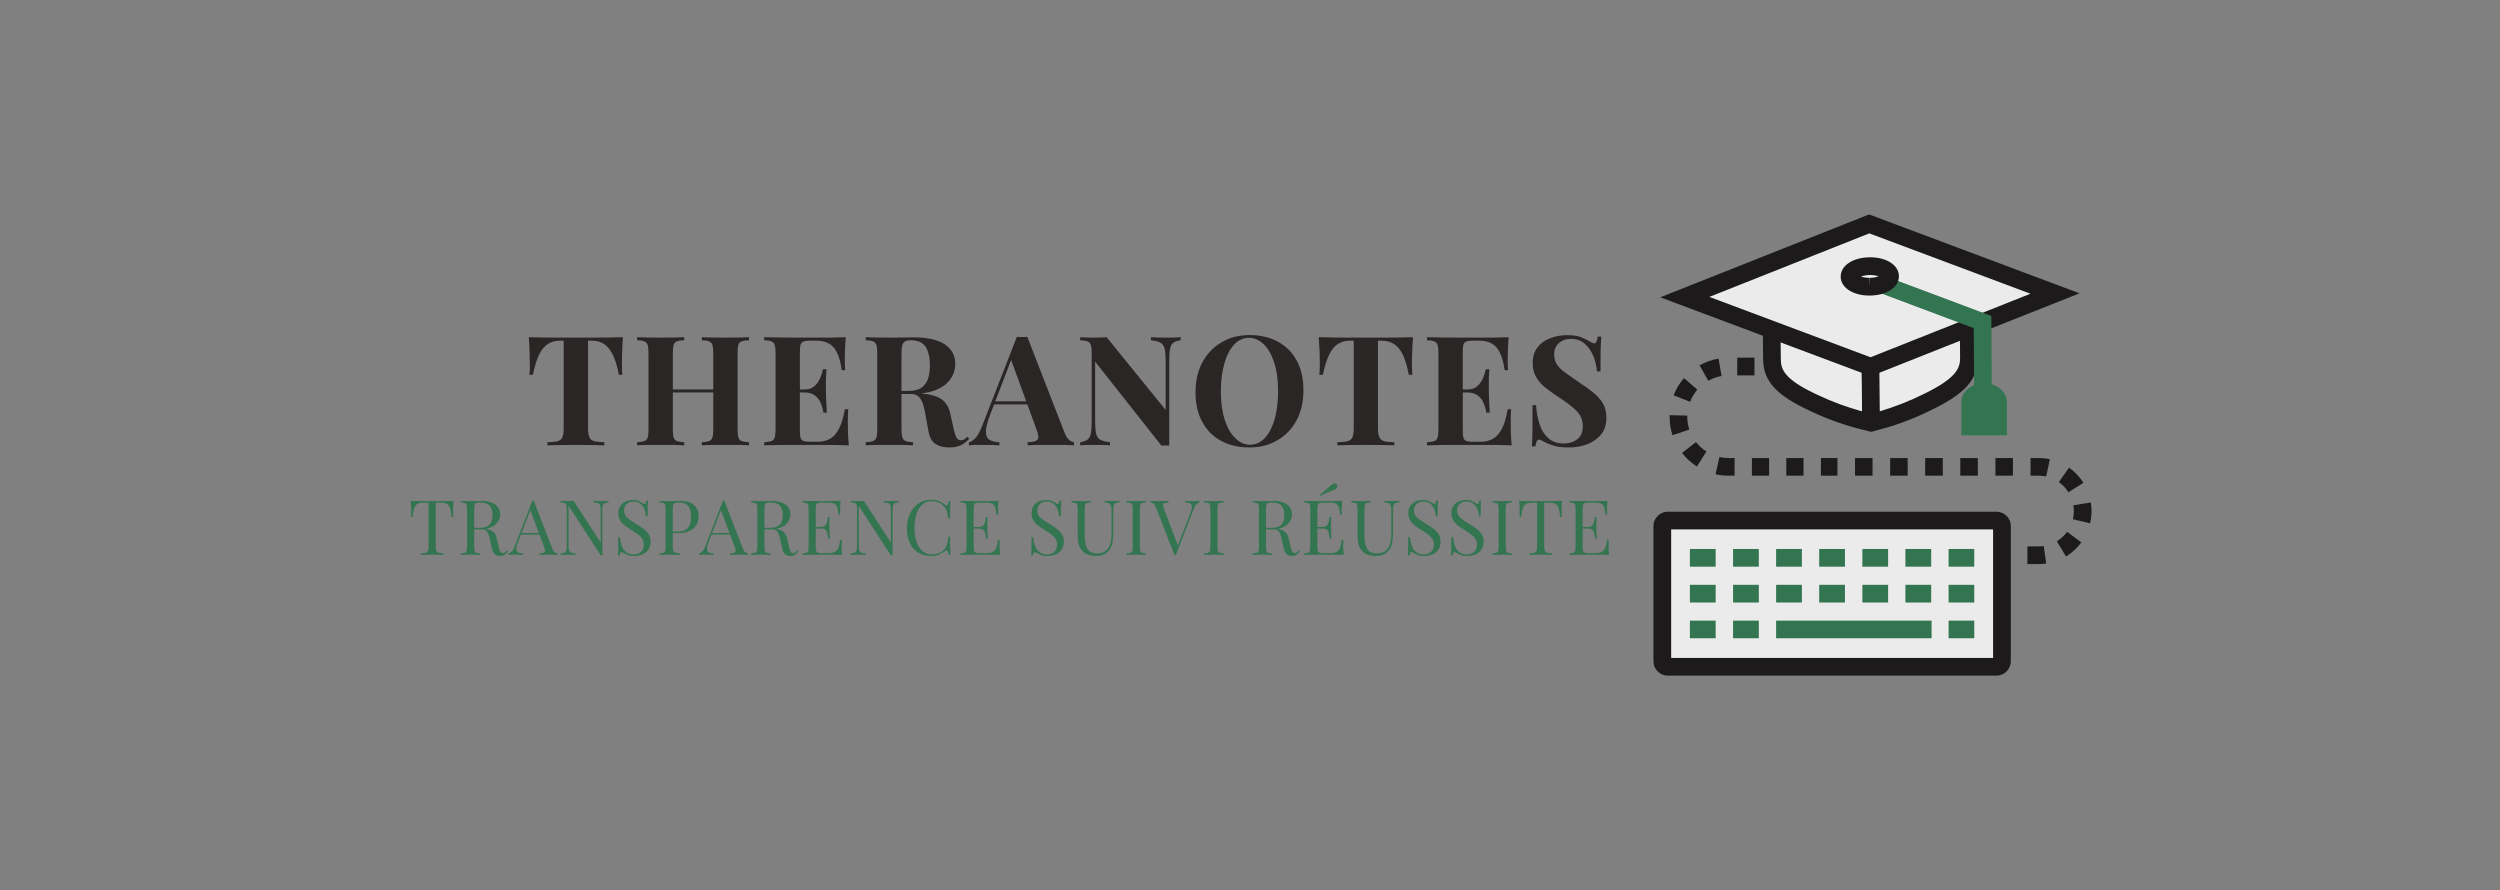 <svg xmlns="http://www.w3.org/2000/svg" version="1.1" xmlns:xlink="http://www.w3.org/1999/xlink" viewBox="0 0 18.638 6.636"><rect x="0" y="0" width="18.638" height="6.636" fill="#808080" stroke="none"/><g transform="matrix(0.759,0,0,0.759,3.045,2.498)"><g transform="matrix(1,0,0,1,0,0)" clip-path="url(#SvgjsClipPath137692)"><g clip-path="url(#SvgjsClipPath1376909a65600b-99bd-4570-9231-3cbc43330627)"><path d=" M 12.37 1.822 L 15.598 1.822 C 15.613 1.822 15.626 1.827 15.636 1.837 C 15.646 1.848 15.652 1.861 15.652 1.875 L 15.652 3.204 C 15.652 3.234 15.628 3.258 15.598 3.258 L 12.369 3.258 C 12.355 3.258 12.342 3.252 12.331 3.242 C 12.321 3.232 12.316 3.218 12.316 3.204 L 12.316 1.875 C 12.316 1.846 12.34 1.822 12.37 1.822 Z" fill="#ebebeb" transform="matrix(1,0,0,1,0,0)" fill-rule="nonzero"></path></g><g clip-path="url(#SvgjsClipPath1376909a65600b-99bd-4570-9231-3cbc43330627)"><path d=" M 15.598 3.345 L 12.37 3.345 C 12.292 3.345 12.229 3.282 12.229 3.204 L 12.229 1.875 C 12.229 1.798 12.292 1.735 12.37 1.735 L 15.598 1.735 C 15.676 1.735 15.739 1.798 15.739 1.875 L 15.739 3.204 C 15.739 3.282 15.676 3.345 15.598 3.345 Z M 12.403 3.171 L 15.565 3.171 L 15.565 1.909 L 12.403 1.909 Z" fill="#1c1a1a" transform="matrix(1,0,0,1,0,0)" fill-rule="nonzero"></path></g><g clip-path="url(#SvgjsClipPath1376909a65600b-99bd-4570-9231-3cbc43330627)"><path d=" M 12.587 2.188 L 12.84 2.188 Z" fill="#ebebeb" transform="matrix(1,0,0,1,0,0)" fill-rule="nonzero"></path></g><g clip-path="url(#SvgjsClipPath1376909a65600b-99bd-4570-9231-3cbc43330627)"><path d=" M 12.587 2.101 L 12.84 2.101 L 12.84 2.275 L 12.587 2.275 Z" fill="#337551" transform="matrix(1,0,0,1,0,0)" fill-rule="nonzero"></path></g><g clip-path="url(#SvgjsClipPath1376909a65600b-99bd-4570-9231-3cbc43330627)"><path d=" M 13.011 2.188 L 13.264 2.188 Z" fill="#ebebeb" transform="matrix(1,0,0,1,0,0)" fill-rule="nonzero"></path></g><g clip-path="url(#SvgjsClipPath1376909a65600b-99bd-4570-9231-3cbc43330627)"><path d=" M 13.011 2.101 L 13.264 2.101 L 13.264 2.275 L 13.011 2.275 Z" fill="#337551" transform="matrix(1,0,0,1,0,0)" fill-rule="nonzero"></path></g><g clip-path="url(#SvgjsClipPath1376909a65600b-99bd-4570-9231-3cbc43330627)"><path d=" M 13.434 2.188 L 13.687 2.188 Z" fill="#ebebeb" transform="matrix(1,0,0,1,0,0)" fill-rule="nonzero"></path></g><g clip-path="url(#SvgjsClipPath1376909a65600b-99bd-4570-9231-3cbc43330627)"><path d=" M 13.434 2.101 L 13.687 2.101 L 13.687 2.275 L 13.434 2.275 Z" fill="#337551" transform="matrix(1,0,0,1,0,0)" fill-rule="nonzero"></path></g><g clip-path="url(#SvgjsClipPath1376909a65600b-99bd-4570-9231-3cbc43330627)"><path d=" M 13.857 2.188 L 14.11 2.188 Z" fill="#ebebeb" transform="matrix(1,0,0,1,0,0)" fill-rule="nonzero"></path></g><g clip-path="url(#SvgjsClipPath1376909a65600b-99bd-4570-9231-3cbc43330627)"><path d=" M 13.857 2.101 L 14.11 2.101 L 14.11 2.275 L 13.857 2.275 Z" fill="#337551" transform="matrix(1,0,0,1,0,0)" fill-rule="nonzero"></path></g><g clip-path="url(#SvgjsClipPath1376909a65600b-99bd-4570-9231-3cbc43330627)"><path d=" M 14.281 2.188 L 14.534 2.188 Z" fill="#ebebeb" transform="matrix(1,0,0,1,0,0)" fill-rule="nonzero"></path></g><g clip-path="url(#SvgjsClipPath1376909a65600b-99bd-4570-9231-3cbc43330627)"><path d=" M 14.281 2.101 L 14.534 2.101 L 14.534 2.275 L 14.281 2.275 Z" fill="#337551" transform="matrix(1,0,0,1,0,0)" fill-rule="nonzero"></path></g><g clip-path="url(#SvgjsClipPath1376909a65600b-99bd-4570-9231-3cbc43330627)"><path d=" M 14.704 2.188 L 14.957 2.188 Z" fill="#ebebeb" transform="matrix(1,0,0,1,0,0)" fill-rule="nonzero"></path></g><g clip-path="url(#SvgjsClipPath1376909a65600b-99bd-4570-9231-3cbc43330627)"><path d=" M 14.704 2.101 L 14.957 2.101 L 14.957 2.275 L 14.704 2.275 Z" fill="#337551" transform="matrix(1,0,0,1,0,0)" fill-rule="nonzero"></path></g><g clip-path="url(#SvgjsClipPath1376909a65600b-99bd-4570-9231-3cbc43330627)"><path d=" M 15.128 2.188 L 15.38 2.188 Z" fill="#ebebeb" transform="matrix(1,0,0,1,0,0)" fill-rule="nonzero"></path></g><g clip-path="url(#SvgjsClipPath1376909a65600b-99bd-4570-9231-3cbc43330627)"><path d=" M 15.128 2.101 L 15.38 2.101 L 15.38 2.275 L 15.128 2.275 Z" fill="#337551" transform="matrix(1,0,0,1,0,0)" fill-rule="nonzero"></path></g><g clip-path="url(#SvgjsClipPath1376909a65600b-99bd-4570-9231-3cbc43330627)"><path d=" M 12.587 2.54 L 12.84 2.54 Z" fill="#ebebeb" transform="matrix(1,0,0,1,0,0)" fill-rule="nonzero"></path></g><g clip-path="url(#SvgjsClipPath1376909a65600b-99bd-4570-9231-3cbc43330627)"><path d=" M 12.587 2.453 L 12.84 2.453 L 12.84 2.627 L 12.587 2.627 Z" fill="#337551" transform="matrix(1,0,0,1,0,0)" fill-rule="nonzero"></path></g><g clip-path="url(#SvgjsClipPath1376909a65600b-99bd-4570-9231-3cbc43330627)"><path d=" M 13.011 2.54 L 13.264 2.54 Z" fill="#ebebeb" transform="matrix(1,0,0,1,0,0)" fill-rule="nonzero"></path></g><g clip-path="url(#SvgjsClipPath1376909a65600b-99bd-4570-9231-3cbc43330627)"><path d=" M 13.011 2.453 L 13.264 2.453 L 13.264 2.627 L 13.011 2.627 Z" fill="#337551" transform="matrix(1,0,0,1,0,0)" fill-rule="nonzero"></path></g><g clip-path="url(#SvgjsClipPath1376909a65600b-99bd-4570-9231-3cbc43330627)"><path d=" M 13.434 2.54 L 13.687 2.54 Z" fill="#ebebeb" transform="matrix(1,0,0,1,0,0)" fill-rule="nonzero"></path></g><g clip-path="url(#SvgjsClipPath1376909a65600b-99bd-4570-9231-3cbc43330627)"><path d=" M 13.434 2.453 L 13.687 2.453 L 13.687 2.627 L 13.434 2.627 Z" fill="#337551" transform="matrix(1,0,0,1,0,0)" fill-rule="nonzero"></path></g><g clip-path="url(#SvgjsClipPath1376909a65600b-99bd-4570-9231-3cbc43330627)"><path d=" M 13.857 2.54 L 14.11 2.54 Z" fill="#ebebeb" transform="matrix(1,0,0,1,0,0)" fill-rule="nonzero"></path></g><g clip-path="url(#SvgjsClipPath1376909a65600b-99bd-4570-9231-3cbc43330627)"><path d=" M 13.857 2.453 L 14.11 2.453 L 14.11 2.627 L 13.857 2.627 Z" fill="#337551" transform="matrix(1,0,0,1,0,0)" fill-rule="nonzero"></path></g><g clip-path="url(#SvgjsClipPath1376909a65600b-99bd-4570-9231-3cbc43330627)"><path d=" M 14.281 2.54 L 14.534 2.54 Z" fill="#ebebeb" transform="matrix(1,0,0,1,0,0)" fill-rule="nonzero"></path></g><g clip-path="url(#SvgjsClipPath1376909a65600b-99bd-4570-9231-3cbc43330627)"><path d=" M 14.281 2.453 L 14.534 2.453 L 14.534 2.627 L 14.281 2.627 Z" fill="#337551" transform="matrix(1,0,0,1,0,0)" fill-rule="nonzero"></path></g><g clip-path="url(#SvgjsClipPath1376909a65600b-99bd-4570-9231-3cbc43330627)"><path d=" M 14.704 2.54 L 14.957 2.54 Z" fill="#ebebeb" transform="matrix(1,0,0,1,0,0)" fill-rule="nonzero"></path></g><g clip-path="url(#SvgjsClipPath1376909a65600b-99bd-4570-9231-3cbc43330627)"><path d=" M 14.704 2.453 L 14.957 2.453 L 14.957 2.627 L 14.704 2.627 Z" fill="#337551" transform="matrix(1,0,0,1,0,0)" fill-rule="nonzero"></path></g><g clip-path="url(#SvgjsClipPath1376909a65600b-99bd-4570-9231-3cbc43330627)"><path d=" M 15.128 2.54 L 15.38 2.54 Z" fill="#ebebeb" transform="matrix(1,0,0,1,0,0)" fill-rule="nonzero"></path></g><g clip-path="url(#SvgjsClipPath1376909a65600b-99bd-4570-9231-3cbc43330627)"><path d=" M 15.128 2.453 L 15.38 2.453 L 15.38 2.627 L 15.128 2.627 Z" fill="#337551" transform="matrix(1,0,0,1,0,0)" fill-rule="nonzero"></path></g><g clip-path="url(#SvgjsClipPath1376909a65600b-99bd-4570-9231-3cbc43330627)"><path d=" M 12.587 2.892 L 12.84 2.892 Z" fill="#ebebeb" transform="matrix(1,0,0,1,0,0)" fill-rule="nonzero"></path></g><g clip-path="url(#SvgjsClipPath1376909a65600b-99bd-4570-9231-3cbc43330627)"><path d=" M 12.587 2.805 L 12.84 2.805 L 12.84 2.978 L 12.587 2.978 Z" fill="#337551" transform="matrix(1,0,0,1,0,0)" fill-rule="nonzero"></path></g><g clip-path="url(#SvgjsClipPath1376909a65600b-99bd-4570-9231-3cbc43330627)"><path d=" M 13.011 2.892 L 13.264 2.892 Z" fill="#ebebeb" transform="matrix(1,0,0,1,0,0)" fill-rule="nonzero"></path></g><g clip-path="url(#SvgjsClipPath1376909a65600b-99bd-4570-9231-3cbc43330627)"><path d=" M 13.011 2.805 L 13.264 2.805 L 13.264 2.978 L 13.011 2.978 Z" fill="#337551" transform="matrix(1,0,0,1,0,0)" fill-rule="nonzero"></path></g><g clip-path="url(#SvgjsClipPath1376909a65600b-99bd-4570-9231-3cbc43330627)"><path d=" M 13.434 2.892 L 14.961 2.892 Z" fill="#ebebeb" transform="matrix(1,0,0,1,0,0)" fill-rule="nonzero"></path></g><g clip-path="url(#SvgjsClipPath1376909a65600b-99bd-4570-9231-3cbc43330627)"><path d=" M 13.434 2.805 L 14.961 2.805 L 14.961 2.978 L 13.434 2.978 Z" fill="#337551" transform="matrix(1,0,0,1,0,0)" fill-rule="nonzero"></path></g><g clip-path="url(#SvgjsClipPath1376909a65600b-99bd-4570-9231-3cbc43330627)"><path d=" M 15.128 2.892 L 15.38 2.892 Z" fill="#ebebeb" transform="matrix(1,0,0,1,0,0)" fill-rule="nonzero"></path></g><g clip-path="url(#SvgjsClipPath1376909a65600b-99bd-4570-9231-3cbc43330627)"><path d=" M 15.128 2.805 L 15.38 2.805 L 15.38 2.978 L 15.128 2.978 Z" fill="#337551" transform="matrix(1,0,0,1,0,0)" fill-rule="nonzero"></path></g><g clip-path="url(#SvgjsClipPath1376909a65600b-99bd-4570-9231-3cbc43330627)"><path d=" M 13.729 0.223 L 13.816 0.223 L 13.816 0.396 L 13.729 0.396 Z" fill="#1c1a1a" transform="matrix(1,0,0,1,0,0)" fill-rule="nonzero"></path></g><g clip-path="url(#SvgjsClipPath1376909a65600b-99bd-4570-9231-3cbc43330627)"><path d=" M 13.703 1.381 L 13.534 1.381 L 13.534 1.208 L 13.703 1.208 Z M 13.365 1.381 L 13.196 1.381 L 13.196 1.208 L 13.365 1.208 Z M 13.026 1.381 L 12.967 1.381 C 12.924 1.381 12.881 1.377 12.839 1.367 L 12.877 1.198 C 12.907 1.204 12.937 1.208 12.967 1.208 L 13.026 1.208 Z M 12.656 1.291 C 12.6 1.255 12.55 1.21 12.51 1.158 L 12.647 1.051 C 12.675 1.088 12.71 1.119 12.749 1.144 Z M 12.416 0.983 C 12.397 0.924 12.388 0.863 12.388 0.802 L 12.388 0.787 L 12.561 0.791 L 12.561 0.802 C 12.561 0.845 12.568 0.888 12.581 0.929 Z M 12.588 0.655 L 12.427 0.592 C 12.451 0.53 12.485 0.473 12.529 0.423 L 12.66 0.536 C 12.63 0.572 12.605 0.612 12.589 0.655 Z M 12.767 0.448 L 12.682 0.297 C 12.74 0.265 12.803 0.242 12.868 0.231 L 12.898 0.402 C 12.852 0.41 12.808 0.426 12.768 0.449 Z M 13.56 0.396 L 13.39 0.396 L 13.39 0.222 L 13.56 0.222 Z M 13.221 0.396 L 13.052 0.396 L 13.052 0.222 L 13.221 0.222 Z" fill="#1c1a1a" transform="matrix(1,0,0,1,0,0)" fill-rule="nonzero"></path></g><g clip-path="url(#SvgjsClipPath1376909a65600b-99bd-4570-9231-3cbc43330627)"><path d=" M 13.874 1.208 L 13.961 1.208 L 13.961 1.381 L 13.874 1.381 Z" fill="#1c1a1a" transform="matrix(1,0,0,1,0,0)" fill-rule="nonzero"></path></g><g clip-path="url(#SvgjsClipPath1376909a65600b-99bd-4570-9231-3cbc43330627)"><path d=" M 13.949 1.208 L 14.036 1.208 L 14.036 1.381 L 13.949 1.381 Z" fill="#1c1a1a" transform="matrix(1,0,0,1,0,0)" fill-rule="nonzero"></path></g><g clip-path="url(#SvgjsClipPath1376909a65600b-99bd-4570-9231-3cbc43330627)"><path d=" M 16.011 2.249 L 15.902 2.249 L 15.902 2.076 L 16.011 2.076 C 16.028 2.076 16.045 2.075 16.062 2.072 L 16.087 2.244 C 16.062 2.248 16.037 2.249 16.011 2.249 Z M 16.281 2.174 L 16.191 2.026 C 16.23 2.002 16.265 1.97 16.292 1.933 L 16.432 2.036 C 16.391 2.092 16.34 2.139 16.281 2.175 Z M 16.518 1.849 L 16.349 1.809 C 16.355 1.783 16.358 1.756 16.358 1.728 C 16.358 1.709 16.357 1.69 16.354 1.672 L 16.525 1.644 C 16.53 1.672 16.532 1.7 16.532 1.728 C 16.532 1.769 16.527 1.81 16.518 1.849 Z M 16.305 1.544 C 16.281 1.505 16.249 1.471 16.211 1.444 L 16.311 1.302 C 16.368 1.342 16.416 1.393 16.452 1.451 Z M 16.086 1.389 C 16.061 1.384 16.036 1.381 16.011 1.381 L 15.933 1.381 L 15.933 1.208 L 16.011 1.208 C 16.049 1.208 16.086 1.212 16.123 1.22 Z M 15.76 1.381 L 15.588 1.381 L 15.588 1.208 L 15.76 1.208 Z M 15.415 1.381 L 15.243 1.381 L 15.243 1.208 L 15.415 1.208 Z M 15.071 1.381 L 14.898 1.381 L 14.898 1.208 L 15.071 1.208 Z M 14.726 1.381 L 14.554 1.381 L 14.554 1.208 L 14.726 1.208 Z M 14.381 1.381 L 14.209 1.381 L 14.209 1.208 L 14.381 1.208 Z" fill="#1c1a1a" transform="matrix(1,0,0,1,0,0)" fill-rule="nonzero"></path></g><g clip-path="url(#SvgjsClipPath1376909a65600b-99bd-4570-9231-3cbc43330627)"><path d=" M 15.642 2.076 L 15.729 2.076 L 15.729 2.25 L 15.642 2.25 Z" fill="#1c1a1a" transform="matrix(1,0,0,1,0,0)" fill-rule="nonzero"></path></g><g clip-path="url(#SvgjsClipPath1376909a65600b-99bd-4570-9231-3cbc43330627)"><path d=" M 14.354 -0.55 L 13.808 -0.544 C 13.574 -0.538 13.386 -0.403 13.389 -0.246 C 13.39 -0.084 13.392 0.077 13.393 0.239 C 13.396 0.396 13.474 0.514 13.804 0.666 C 13.983 0.752 14.173 0.817 14.368 0.861 Z" fill="#ebebeb" transform="matrix(1,0,0,1,0,0)" fill-rule="nonzero"></path></g><g clip-path="url(#SvgjsClipPath1376909a65600b-99bd-4570-9231-3cbc43330627)"><path d=" M 14.367 0.947 C 14.362 0.947 14.356 0.947 14.35 0.945 C 14.149 0.901 13.953 0.834 13.767 0.745 C 13.435 0.591 13.31 0.454 13.306 0.24 L 13.302 -0.245 C 13.299 -0.453 13.52 -0.623 13.806 -0.631 L 14.353 -0.637 C 14.376 -0.637 14.399 -0.628 14.415 -0.612 C 14.431 -0.596 14.441 -0.574 14.441 -0.551 L 14.454 0.86 C 14.455 0.886 14.443 0.911 14.423 0.927 C 14.407 0.94 14.388 0.947 14.367 0.947 Z M 14.268 -0.462 L 13.809 -0.458 C 13.611 -0.452 13.474 -0.342 13.475 -0.247 L 13.48 0.238 C 13.481 0.335 13.51 0.435 13.84 0.587 C 13.981 0.654 14.129 0.709 14.28 0.75 Z" fill="#1c1a1a" transform="matrix(1,0,0,1,0,0)" fill-rule="nonzero"></path></g><g clip-path="url(#SvgjsClipPath1376909a65600b-99bd-4570-9231-3cbc43330627)"><path d=" M 14.353 -0.55 C 14.535 -0.551 14.717 -0.553 14.899 -0.555 C 15.133 -0.553 15.323 -0.422 15.324 -0.264 C 15.325 -0.103 15.327 0.059 15.328 0.22 C 15.329 0.377 15.253 0.497 14.926 0.655 C 14.748 0.745 14.56 0.814 14.366 0.861 Z" fill="#ebebeb" transform="matrix(1,0,0,1,0,0)" fill-rule="nonzero"></path></g><g clip-path="url(#SvgjsClipPath1376909a65600b-99bd-4570-9231-3cbc43330627)"><path d=" M 14.366 0.947 C 14.347 0.947 14.328 0.941 14.312 0.928 C 14.292 0.912 14.28 0.887 14.279 0.861 L 14.266 -0.549 C 14.266 -0.572 14.275 -0.594 14.291 -0.611 C 14.307 -0.627 14.329 -0.636 14.352 -0.637 L 14.898 -0.642 C 15.185 -0.639 15.41 -0.474 15.41 -0.265 L 15.415 0.219 C 15.416 0.434 15.294 0.573 14.964 0.733 C 14.78 0.826 14.586 0.897 14.385 0.945 C 14.379 0.947 14.373 0.947 14.366 0.947 Z M 14.44 -0.464 L 14.452 0.749 C 14.602 0.704 14.748 0.647 14.888 0.577 C 15.215 0.418 15.242 0.318 15.241 0.22 L 15.237 -0.26 C 15.236 -0.359 15.097 -0.467 14.898 -0.468 Z" fill="#1c1a1a" transform="matrix(1,0,0,1,0,0)" fill-rule="nonzero"></path></g><g clip-path="url(#SvgjsClipPath1376909a65600b-99bd-4570-9231-3cbc43330627)"><path d=" M 14.361 0.311 L 12.537 -0.373 L 14.348 -1.092 L 16.173 -0.408 Z" fill="#ebebeb" transform="matrix(1,0,0,1,0,0)" fill-rule="nonzero"></path></g><g clip-path="url(#SvgjsClipPath1376909a65600b-99bd-4570-9231-3cbc43330627)"><path d=" M 14.363 0.404 L 12.296 -0.371 L 14.347 -1.185 L 16.414 -0.41 Z M 12.778 -0.375 L 14.361 0.218 L 15.932 -0.406 L 14.349 -0.999 Z" fill="#1c1a1a" transform="matrix(1,0,0,1,0,0)" fill-rule="nonzero"></path></g><g clip-path="url(#SvgjsClipPath1376909a65600b-99bd-4570-9231-3cbc43330627)"><path d=" M 15.379 0.597 L 15.375 -0.068 L 14.269 -0.483 L 14.329 -0.645 L 15.548 -0.188 L 15.552 0.596 L 15.379 0.597 Z" fill="#337551" transform="matrix(1,0,0,1,0,0)" fill-rule="nonzero"></path></g><g clip-path="url(#SvgjsClipPath1376909a65600b-99bd-4570-9231-3cbc43330627)"><path d=" M 14.553 -0.578 C 14.554 -0.522 14.465 -0.476 14.355 -0.475 C 14.245 -0.474 14.156 -0.519 14.155 -0.574 C 14.154 -0.63 14.243 -0.676 14.353 -0.677 C 14.463 -0.678 14.553 -0.634 14.553 -0.578 Z" fill="#ebebeb" transform="matrix(1,0,0,1,0,0)" fill-rule="nonzero"></path></g><g clip-path="url(#SvgjsClipPath1376909a65600b-99bd-4570-9231-3cbc43330627)"><path d=" M 14.351 -0.388 C 14.189 -0.388 14.069 -0.466 14.068 -0.573 C 14.067 -0.682 14.187 -0.762 14.352 -0.764 L 14.357 -0.764 C 14.52 -0.764 14.639 -0.686 14.64 -0.579 C 14.641 -0.47 14.522 -0.39 14.356 -0.388 Z M 14.267 -0.575 C 14.294 -0.566 14.323 -0.562 14.351 -0.562 L 14.351 -0.475 L 14.354 -0.562 C 14.384 -0.562 14.414 -0.567 14.441 -0.577 C 14.414 -0.586 14.386 -0.59 14.357 -0.59 C 14.327 -0.59 14.296 -0.585 14.267 -0.575 Z" fill="#1c1a1a" transform="matrix(1,0,0,1,0,0)" fill-rule="nonzero"></path></g><g clip-path="url(#SvgjsClipPath1376909a65600b-99bd-4570-9231-3cbc43330627)"><path d=" M 15.701 0.985 L 15.701 0.659 C 15.701 0.557 15.6 0.473 15.477 0.473 C 15.353 0.473 15.253 0.557 15.253 0.659 L 15.253 0.985 Z" fill="#337551" transform="matrix(1,0,0,1,0,0)" fill-rule="nonzero"></path></g></g><g><path d=" M 2.107 0.021 Q 2.101 0.097 2.099 0.168 Q 2.097 0.238 2.097 0.276 Q 2.097 0.309 2.098 0.339 Q 2.1 0.369 2.101 0.39 L 2.067 0.39 Q 2.043 0.264 2.006 0.19 Q 1.969 0.117 1.918 0.086 Q 1.867 0.055 1.798 0.055 L 1.764 0.055 L 1.764 0.912 Q 1.764 0.972 1.777 1.002 Q 1.789 1.032 1.824 1.042 Q 1.858 1.051 1.924 1.053 L 1.924 1.083 Q 1.878 1.081 1.801 1.08 Q 1.723 1.079 1.639 1.079 Q 1.557 1.079 1.483 1.08 Q 1.41 1.081 1.365 1.083 L 1.365 1.053 Q 1.432 1.051 1.467 1.042 Q 1.501 1.032 1.513 1.002 Q 1.525 0.972 1.525 0.912 L 1.525 0.055 L 1.492 0.055 Q 1.423 0.055 1.372 0.086 Q 1.321 0.117 1.285 0.19 Q 1.249 0.262 1.222 0.39 L 1.188 0.39 Q 1.191 0.369 1.192 0.339 Q 1.192 0.309 1.192 0.276 Q 1.192 0.238 1.19 0.168 Q 1.188 0.097 1.182 0.021 Q 1.251 0.022 1.333 0.024 Q 1.414 0.025 1.497 0.025 Q 1.579 0.025 1.645 0.025 Q 1.713 0.025 1.795 0.025 Q 1.876 0.025 1.959 0.024 Q 2.041 0.022 2.107 0.021 M 2.882 1.083 L 2.882 1.053 Q 2.93 1.05 2.954 1.041 Q 2.978 1.032 2.986 1.005 Q 2.994 0.978 2.994 0.924 L 2.994 0.18 Q 2.994 0.124 2.986 0.098 Q 2.978 0.072 2.953 0.062 Q 2.928 0.052 2.882 0.051 L 2.882 0.021 Q 2.922 0.022 2.987 0.024 Q 3.053 0.025 3.117 0.025 Q 3.186 0.025 3.247 0.024 Q 3.308 0.022 3.345 0.021 L 3.345 0.051 Q 3.297 0.052 3.272 0.062 Q 3.248 0.072 3.24 0.098 Q 3.233 0.124 3.233 0.18 L 3.233 0.924 Q 3.233 0.978 3.241 1.005 Q 3.249 1.032 3.273 1.041 Q 3.297 1.05 3.345 1.053 L 3.345 1.083 Q 3.308 1.08 3.247 1.079 Q 3.186 1.079 3.117 1.079 Q 3.053 1.079 2.987 1.079 Q 2.922 1.08 2.882 1.083 M 2.246 1.083 L 2.246 1.053 Q 2.294 1.05 2.318 1.041 Q 2.342 1.032 2.35 1.005 Q 2.358 0.978 2.358 0.924 L 2.358 0.18 Q 2.358 0.124 2.35 0.098 Q 2.342 0.072 2.317 0.062 Q 2.292 0.052 2.246 0.051 L 2.246 0.021 Q 2.285 0.022 2.347 0.024 Q 2.409 0.025 2.483 0.025 Q 2.546 0.025 2.607 0.024 Q 2.669 0.022 2.709 0.021 L 2.709 0.051 Q 2.661 0.052 2.636 0.062 Q 2.612 0.072 2.604 0.098 Q 2.597 0.124 2.597 0.18 L 2.597 0.924 Q 2.597 0.978 2.605 1.005 Q 2.613 1.032 2.637 1.041 Q 2.661 1.05 2.709 1.053 L 2.709 1.083 Q 2.669 1.08 2.607 1.079 Q 2.546 1.079 2.483 1.079 Q 2.409 1.079 2.347 1.079 Q 2.285 1.08 2.246 1.083 M 2.499 0.564 L 2.499 0.534 L 3.092 0.534 L 3.092 0.564 L 2.499 0.564 M 4.296 0.021 Q 4.29 0.087 4.288 0.148 Q 4.286 0.21 4.286 0.243 Q 4.286 0.273 4.287 0.3 Q 4.289 0.327 4.29 0.345 L 4.256 0.345 Q 4.241 0.235 4.209 0.172 Q 4.178 0.108 4.127 0.082 Q 4.077 0.055 4.01 0.055 L 3.948 0.055 Q 3.903 0.055 3.881 0.063 Q 3.86 0.071 3.852 0.092 Q 3.845 0.114 3.845 0.162 L 3.845 0.942 Q 3.845 0.988 3.852 1.011 Q 3.86 1.033 3.881 1.041 Q 3.903 1.048 3.948 1.048 L 4.022 1.048 Q 4.089 1.048 4.141 1.019 Q 4.193 0.99 4.229 0.919 Q 4.266 0.849 4.286 0.729 L 4.32 0.729 Q 4.316 0.777 4.316 0.855 Q 4.316 0.889 4.317 0.952 Q 4.319 1.015 4.326 1.083 Q 4.25 1.08 4.154 1.079 Q 4.058 1.079 3.983 1.079 Q 3.932 1.079 3.848 1.079 Q 3.764 1.079 3.669 1.079 Q 3.575 1.08 3.494 1.083 L 3.494 1.053 Q 3.542 1.05 3.566 1.041 Q 3.59 1.032 3.598 1.005 Q 3.606 0.978 3.606 0.924 L 3.606 0.18 Q 3.606 0.124 3.598 0.098 Q 3.59 0.072 3.565 0.062 Q 3.54 0.052 3.494 0.051 L 3.494 0.021 Q 3.575 0.022 3.669 0.024 Q 3.764 0.025 3.848 0.025 Q 3.932 0.025 3.983 0.025 Q 4.052 0.025 4.139 0.025 Q 4.227 0.024 4.296 0.021 M 4.062 0.534 Q 4.062 0.534 4.062 0.549 Q 4.062 0.564 4.062 0.564 L 3.8 0.564 Q 3.8 0.564 3.8 0.549 Q 3.8 0.534 3.8 0.534 L 4.062 0.534 M 4.106 0.336 Q 4.1 0.421 4.1 0.466 Q 4.101 0.511 4.101 0.549 Q 4.101 0.587 4.103 0.631 Q 4.104 0.676 4.11 0.762 L 4.076 0.762 Q 4.068 0.71 4.048 0.664 Q 4.028 0.619 3.99 0.592 Q 3.953 0.564 3.893 0.564 L 3.893 0.534 Q 3.953 0.534 3.989 0.501 Q 4.025 0.468 4.044 0.422 Q 4.064 0.376 4.071 0.336 L 4.106 0.336 M 4.492 0.021 Q 4.53 0.022 4.594 0.024 Q 4.657 0.025 4.72 0.025 Q 4.792 0.025 4.86 0.024 Q 4.927 0.022 4.956 0.022 Q 5.164 0.022 5.268 0.091 Q 5.371 0.159 5.371 0.283 Q 5.371 0.334 5.35 0.386 Q 5.329 0.438 5.279 0.482 Q 5.229 0.526 5.142 0.553 Q 5.055 0.579 4.923 0.579 L 4.779 0.579 L 4.779 0.549 L 4.908 0.549 Q 4.996 0.549 5.042 0.515 Q 5.088 0.481 5.105 0.425 Q 5.122 0.369 5.122 0.3 Q 5.122 0.181 5.08 0.116 Q 5.038 0.051 4.936 0.051 Q 4.878 0.051 4.861 0.077 Q 4.843 0.102 4.843 0.18 L 4.843 0.924 Q 4.843 0.978 4.852 1.005 Q 4.86 1.032 4.884 1.041 Q 4.908 1.05 4.956 1.053 L 4.956 1.083 Q 4.915 1.08 4.854 1.079 Q 4.792 1.079 4.729 1.079 Q 4.657 1.079 4.594 1.079 Q 4.53 1.08 4.492 1.083 L 4.492 1.053 Q 4.54 1.05 4.564 1.041 Q 4.588 1.032 4.597 1.005 Q 4.605 0.978 4.605 0.924 L 4.605 0.18 Q 4.605 0.124 4.597 0.098 Q 4.588 0.072 4.564 0.062 Q 4.539 0.052 4.492 0.051 L 4.492 0.021 M 4.776 0.553 Q 4.84 0.555 4.888 0.559 Q 4.935 0.564 4.971 0.568 Q 5.007 0.571 5.035 0.573 Q 5.172 0.585 5.237 0.631 Q 5.302 0.678 5.322 0.771 L 5.356 0.925 Q 5.37 0.985 5.385 1.01 Q 5.4 1.033 5.428 1.033 Q 5.448 1.032 5.461 1.024 Q 5.473 1.015 5.488 0.999 L 5.509 1.017 Q 5.469 1.063 5.422 1.084 Q 5.376 1.104 5.31 1.104 Q 5.229 1.104 5.176 1.069 Q 5.124 1.035 5.107 0.942 L 5.08 0.792 Q 5.07 0.729 5.055 0.682 Q 5.04 0.634 5.014 0.607 Q 4.987 0.579 4.941 0.579 L 4.779 0.579 L 4.776 0.553 M 6.079 0.018 L 6.444 0.957 Q 6.465 1.011 6.491 1.031 Q 6.517 1.051 6.538 1.053 L 6.538 1.083 Q 6.493 1.08 6.433 1.079 Q 6.372 1.079 6.31 1.079 Q 6.241 1.079 6.18 1.079 Q 6.118 1.08 6.082 1.083 L 6.082 1.053 Q 6.159 1.05 6.179 1.027 Q 6.199 1.004 6.169 0.927 L 5.914 0.229 L 5.941 0.19 L 5.713 0.784 Q 5.671 0.895 5.672 0.952 Q 5.673 1.01 5.709 1.03 Q 5.745 1.05 5.805 1.053 L 5.805 1.083 Q 5.755 1.08 5.71 1.079 Q 5.665 1.079 5.619 1.079 Q 5.586 1.079 5.557 1.079 Q 5.527 1.08 5.505 1.083 L 5.505 1.053 Q 5.536 1.047 5.569 1.012 Q 5.602 0.978 5.634 0.895 L 5.976 0.018 Q 6 0.019 6.028 0.019 Q 6.055 0.019 6.079 0.018 M 6.184 0.651 L 6.184 0.681 L 5.737 0.681 L 5.752 0.651 L 6.184 0.651 M 7.585 0.021 L 7.585 0.051 Q 7.537 0.057 7.513 0.076 Q 7.489 0.094 7.481 0.135 Q 7.473 0.175 7.473 0.249 L 7.473 1.086 Q 7.455 1.085 7.436 1.085 Q 7.417 1.085 7.396 1.086 L 6.745 0.261 L 6.745 0.837 Q 6.745 0.919 6.754 0.964 Q 6.763 1.008 6.794 1.027 Q 6.825 1.045 6.891 1.053 L 6.891 1.083 Q 6.862 1.08 6.816 1.079 Q 6.769 1.079 6.729 1.079 Q 6.694 1.079 6.658 1.079 Q 6.622 1.08 6.598 1.083 L 6.598 1.053 Q 6.646 1.045 6.67 1.027 Q 6.694 1.01 6.703 0.968 Q 6.711 0.927 6.711 0.855 L 6.711 0.18 Q 6.711 0.124 6.703 0.098 Q 6.694 0.072 6.67 0.062 Q 6.645 0.052 6.598 0.051 L 6.598 0.021 Q 6.622 0.022 6.658 0.024 Q 6.694 0.025 6.729 0.025 Q 6.765 0.025 6.798 0.024 Q 6.831 0.022 6.858 0.021 L 7.438 0.736 L 7.438 0.267 Q 7.438 0.184 7.429 0.14 Q 7.42 0.096 7.39 0.077 Q 7.359 0.057 7.293 0.051 L 7.293 0.021 Q 7.321 0.022 7.368 0.024 Q 7.414 0.025 7.455 0.025 Q 7.491 0.025 7.526 0.024 Q 7.561 0.022 7.585 0.021 M 8.262 0 Q 8.421 0 8.54 0.065 Q 8.659 0.129 8.725 0.25 Q 8.791 0.37 8.791 0.543 Q 8.791 0.711 8.724 0.837 Q 8.656 0.963 8.536 1.033 Q 8.415 1.104 8.26 1.104 Q 8.101 1.104 7.982 1.039 Q 7.863 0.975 7.797 0.853 Q 7.731 0.732 7.731 0.561 Q 7.731 0.393 7.799 0.267 Q 7.867 0.141 7.987 0.071 Q 8.106 0 8.262 0 M 8.256 0.027 Q 8.172 0.027 8.11 0.094 Q 8.047 0.162 8.014 0.28 Q 7.98 0.399 7.98 0.555 Q 7.98 0.714 8.018 0.832 Q 8.056 0.95 8.122 1.013 Q 8.187 1.077 8.266 1.077 Q 8.35 1.077 8.413 1.01 Q 8.475 0.942 8.509 0.823 Q 8.542 0.704 8.542 0.549 Q 8.542 0.388 8.504 0.271 Q 8.466 0.154 8.401 0.091 Q 8.335 0.027 8.256 0.027 M 9.867 0.021 Q 9.861 0.097 9.859 0.168 Q 9.856 0.238 9.856 0.276 Q 9.856 0.309 9.858 0.339 Q 9.859 0.369 9.861 0.39 L 9.826 0.39 Q 9.802 0.264 9.766 0.19 Q 9.729 0.117 9.678 0.086 Q 9.627 0.055 9.558 0.055 L 9.523 0.055 L 9.523 0.912 Q 9.523 0.972 9.536 1.002 Q 9.549 1.032 9.583 1.042 Q 9.618 1.051 9.684 1.053 L 9.684 1.083 Q 9.637 1.081 9.56 1.08 Q 9.483 1.079 9.399 1.079 Q 9.316 1.079 9.243 1.08 Q 9.169 1.081 9.124 1.083 L 9.124 1.053 Q 9.192 1.051 9.226 1.042 Q 9.261 1.032 9.273 1.002 Q 9.285 0.972 9.285 0.912 L 9.285 0.055 L 9.252 0.055 Q 9.183 0.055 9.132 0.086 Q 9.081 0.117 9.045 0.19 Q 9.009 0.262 8.982 0.39 L 8.947 0.39 Q 8.95 0.369 8.951 0.339 Q 8.952 0.309 8.952 0.276 Q 8.952 0.238 8.95 0.168 Q 8.947 0.097 8.941 0.021 Q 9.01 0.022 9.092 0.024 Q 9.174 0.025 9.256 0.025 Q 9.339 0.025 9.405 0.025 Q 9.472 0.025 9.554 0.025 Q 9.636 0.025 9.718 0.024 Q 9.801 0.022 9.867 0.021 M 10.807 0.021 Q 10.801 0.087 10.799 0.148 Q 10.797 0.21 10.797 0.243 Q 10.797 0.273 10.798 0.3 Q 10.8 0.327 10.801 0.345 L 10.767 0.345 Q 10.752 0.235 10.72 0.172 Q 10.689 0.108 10.639 0.082 Q 10.588 0.055 10.521 0.055 L 10.459 0.055 Q 10.414 0.055 10.393 0.063 Q 10.371 0.071 10.363 0.092 Q 10.356 0.114 10.356 0.162 L 10.356 0.942 Q 10.356 0.988 10.363 1.011 Q 10.371 1.033 10.393 1.041 Q 10.414 1.048 10.459 1.048 L 10.533 1.048 Q 10.6 1.048 10.652 1.019 Q 10.704 0.99 10.741 0.919 Q 10.777 0.849 10.797 0.729 L 10.831 0.729 Q 10.827 0.777 10.827 0.855 Q 10.827 0.889 10.828 0.952 Q 10.83 1.015 10.837 1.083 Q 10.761 1.08 10.665 1.079 Q 10.569 1.079 10.494 1.079 Q 10.443 1.079 10.359 1.079 Q 10.275 1.079 10.18 1.079 Q 10.086 1.08 10.005 1.083 L 10.005 1.053 Q 10.053 1.05 10.077 1.041 Q 10.101 1.032 10.109 1.005 Q 10.117 0.978 10.117 0.924 L 10.117 0.18 Q 10.117 0.124 10.109 0.098 Q 10.101 0.072 10.076 0.062 Q 10.051 0.052 10.005 0.051 L 10.005 0.021 Q 10.086 0.022 10.18 0.024 Q 10.275 0.025 10.359 0.025 Q 10.443 0.025 10.494 0.025 Q 10.563 0.025 10.651 0.025 Q 10.738 0.024 10.807 0.021 M 10.573 0.534 Q 10.573 0.534 10.573 0.549 Q 10.573 0.564 10.573 0.564 L 10.311 0.564 Q 10.311 0.564 10.311 0.549 Q 10.311 0.534 10.311 0.534 L 10.573 0.534 M 10.617 0.336 Q 10.611 0.421 10.612 0.466 Q 10.612 0.511 10.612 0.549 Q 10.612 0.587 10.614 0.631 Q 10.615 0.676 10.621 0.762 L 10.587 0.762 Q 10.579 0.71 10.559 0.664 Q 10.539 0.619 10.501 0.592 Q 10.464 0.564 10.404 0.564 L 10.404 0.534 Q 10.464 0.534 10.5 0.501 Q 10.536 0.468 10.555 0.422 Q 10.575 0.376 10.582 0.336 L 10.617 0.336 M 11.379 0.001 Q 11.467 0.001 11.515 0.02 Q 11.563 0.039 11.598 0.06 Q 11.616 0.071 11.627 0.076 Q 11.638 0.081 11.649 0.081 Q 11.673 0.081 11.682 0.015 L 11.716 0.015 Q 11.715 0.043 11.713 0.083 Q 11.71 0.123 11.71 0.187 Q 11.709 0.252 11.709 0.357 L 11.674 0.357 Q 11.668 0.279 11.638 0.205 Q 11.608 0.132 11.554 0.085 Q 11.499 0.037 11.419 0.037 Q 11.347 0.037 11.301 0.078 Q 11.254 0.118 11.254 0.19 Q 11.254 0.25 11.284 0.293 Q 11.314 0.336 11.372 0.376 Q 11.43 0.417 11.512 0.474 Q 11.584 0.52 11.641 0.567 Q 11.698 0.613 11.733 0.672 Q 11.767 0.73 11.767 0.811 Q 11.767 0.91 11.716 0.975 Q 11.664 1.039 11.58 1.072 Q 11.496 1.104 11.395 1.104 Q 11.302 1.104 11.247 1.086 Q 11.191 1.068 11.154 1.048 Q 11.121 1.027 11.103 1.027 Q 11.079 1.027 11.07 1.093 L 11.035 1.093 Q 11.038 1.057 11.039 1.01 Q 11.04 0.962 11.041 0.884 Q 11.041 0.807 11.041 0.688 L 11.076 0.688 Q 11.082 0.787 11.11 0.874 Q 11.137 0.96 11.195 1.012 Q 11.253 1.065 11.349 1.065 Q 11.427 1.065 11.481 1.023 Q 11.535 0.981 11.535 0.897 Q 11.535 0.804 11.472 0.743 Q 11.409 0.682 11.31 0.618 Q 11.239 0.571 11.178 0.525 Q 11.116 0.478 11.08 0.418 Q 11.043 0.358 11.043 0.276 Q 11.043 0.181 11.09 0.121 Q 11.137 0.06 11.215 0.031 Q 11.292 0.001 11.379 0.001" fill="#2b2626" fill-rule="nonzero"></path></g><g><path d=" M 0.444 1.629 Q 0.441 1.657 0.44 1.684 Q 0.439 1.71 0.439 1.725 Q 0.439 1.743 0.44 1.758 Q 0.44 1.774 0.441 1.786 L 0.424 1.786 Q 0.418 1.734 0.41 1.703 Q 0.401 1.673 0.378 1.659 Q 0.355 1.646 0.308 1.646 L 0.268 1.646 L 0.268 2.073 Q 0.268 2.103 0.273 2.118 Q 0.279 2.133 0.295 2.138 Q 0.312 2.143 0.344 2.145 L 0.344 2.16 Q 0.324 2.158 0.294 2.158 Q 0.264 2.157 0.233 2.157 Q 0.2 2.157 0.17 2.158 Q 0.14 2.158 0.122 2.16 L 0.122 2.145 Q 0.154 2.143 0.17 2.138 Q 0.187 2.133 0.192 2.118 Q 0.198 2.103 0.198 2.073 L 0.198 1.646 L 0.158 1.646 Q 0.111 1.646 0.088 1.659 Q 0.065 1.673 0.056 1.703 Q 0.047 1.734 0.042 1.786 L 0.025 1.786 Q 0.026 1.774 0.027 1.758 Q 0.027 1.743 0.027 1.725 Q 0.027 1.71 0.026 1.684 Q 0.025 1.657 0.022 1.629 Q 0.053 1.629 0.09 1.63 Q 0.128 1.631 0.165 1.631 Q 0.203 1.631 0.233 1.631 Q 0.264 1.631 0.301 1.631 Q 0.338 1.631 0.376 1.63 Q 0.413 1.629 0.444 1.629 M 0.515 1.629 Q 0.531 1.629 0.556 1.63 Q 0.582 1.631 0.607 1.631 Q 0.642 1.631 0.674 1.63 Q 0.706 1.629 0.72 1.629 Q 0.781 1.629 0.821 1.647 Q 0.861 1.664 0.881 1.693 Q 0.901 1.723 0.901 1.76 Q 0.901 1.782 0.892 1.808 Q 0.883 1.833 0.861 1.856 Q 0.838 1.878 0.8 1.893 Q 0.762 1.908 0.703 1.908 L 0.631 1.908 L 0.631 1.893 L 0.696 1.893 Q 0.749 1.893 0.777 1.876 Q 0.805 1.859 0.816 1.831 Q 0.826 1.803 0.826 1.768 Q 0.826 1.709 0.798 1.676 Q 0.769 1.644 0.701 1.644 Q 0.667 1.644 0.656 1.656 Q 0.646 1.669 0.646 1.708 L 0.646 2.08 Q 0.646 2.107 0.65 2.121 Q 0.655 2.134 0.668 2.139 Q 0.681 2.143 0.706 2.145 L 0.706 2.16 Q 0.689 2.158 0.663 2.158 Q 0.637 2.157 0.611 2.157 Q 0.582 2.157 0.556 2.158 Q 0.531 2.158 0.515 2.16 L 0.515 2.145 Q 0.541 2.143 0.554 2.139 Q 0.567 2.134 0.571 2.121 Q 0.576 2.107 0.576 2.08 L 0.576 1.708 Q 0.576 1.68 0.571 1.667 Q 0.567 1.654 0.554 1.649 Q 0.541 1.644 0.515 1.644 L 0.515 1.629 M 0.634 1.895 Q 0.675 1.896 0.698 1.898 Q 0.721 1.9 0.736 1.902 Q 0.751 1.903 0.764 1.905 Q 0.814 1.914 0.837 1.936 Q 0.859 1.958 0.869 2.004 L 0.888 2.081 Q 0.895 2.114 0.903 2.128 Q 0.911 2.143 0.928 2.142 Q 0.94 2.142 0.949 2.134 Q 0.958 2.127 0.967 2.114 L 0.979 2.122 Q 0.963 2.145 0.946 2.158 Q 0.929 2.17 0.898 2.17 Q 0.871 2.17 0.85 2.154 Q 0.829 2.137 0.818 2.089 L 0.802 2.014 Q 0.795 1.982 0.786 1.958 Q 0.778 1.935 0.762 1.921 Q 0.747 1.908 0.717 1.908 L 0.636 1.908 L 0.634 1.895 M 1.23 1.625 L 1.413 2.097 Q 1.424 2.125 1.438 2.134 Q 1.453 2.144 1.465 2.145 L 1.465 2.16 Q 1.45 2.158 1.428 2.158 Q 1.406 2.157 1.384 2.157 Q 1.355 2.157 1.33 2.158 Q 1.304 2.158 1.288 2.16 L 1.288 2.145 Q 1.327 2.143 1.337 2.131 Q 1.348 2.12 1.333 2.082 L 1.193 1.709 L 1.205 1.699 L 1.075 2.038 Q 1.063 2.068 1.06 2.089 Q 1.058 2.109 1.065 2.121 Q 1.071 2.133 1.086 2.139 Q 1.102 2.144 1.125 2.145 L 1.125 2.16 Q 1.104 2.158 1.081 2.158 Q 1.058 2.157 1.039 2.157 Q 1.02 2.157 1.007 2.158 Q 0.994 2.158 0.982 2.16 L 0.982 2.145 Q 0.997 2.141 1.013 2.127 Q 1.029 2.113 1.042 2.079 L 1.218 1.625 Q 1.221 1.625 1.224 1.625 Q 1.227 1.625 1.23 1.625 M 1.321 1.944 L 1.321 1.959 L 1.098 1.959 L 1.105 1.944 L 1.321 1.944 M 1.966 1.629 L 1.966 1.644 Q 1.94 1.644 1.927 1.651 Q 1.914 1.658 1.909 1.673 Q 1.905 1.688 1.905 1.716 L 1.905 2.163 Q 1.9 2.163 1.896 2.163 Q 1.892 2.163 1.888 2.163 L 1.573 1.677 L 1.573 2.073 Q 1.573 2.1 1.578 2.115 Q 1.582 2.13 1.597 2.137 Q 1.612 2.143 1.641 2.145 L 1.641 2.16 Q 1.627 2.158 1.606 2.158 Q 1.584 2.157 1.564 2.157 Q 1.546 2.157 1.527 2.158 Q 1.507 2.158 1.495 2.16 L 1.495 2.145 Q 1.52 2.143 1.533 2.137 Q 1.546 2.13 1.551 2.115 Q 1.555 2.1 1.555 2.073 L 1.555 1.708 Q 1.555 1.68 1.551 1.667 Q 1.546 1.654 1.533 1.649 Q 1.52 1.644 1.495 1.644 L 1.495 1.629 Q 1.507 1.629 1.527 1.63 Q 1.546 1.631 1.564 1.631 Q 1.581 1.631 1.596 1.63 Q 1.611 1.629 1.623 1.629 L 1.888 2.037 L 1.888 1.716 Q 1.888 1.688 1.883 1.673 Q 1.878 1.658 1.863 1.651 Q 1.849 1.644 1.819 1.644 L 1.819 1.629 Q 1.833 1.629 1.855 1.63 Q 1.877 1.631 1.896 1.631 Q 1.915 1.631 1.935 1.63 Q 1.954 1.629 1.966 1.629 M 2.203 1.62 Q 2.24 1.62 2.26 1.629 Q 2.279 1.638 2.294 1.648 Q 2.303 1.653 2.309 1.656 Q 2.314 1.659 2.32 1.659 Q 2.327 1.659 2.331 1.65 Q 2.334 1.642 2.336 1.626 L 2.353 1.626 Q 2.353 1.638 2.352 1.656 Q 2.35 1.674 2.35 1.702 Q 2.35 1.731 2.35 1.779 L 2.332 1.779 Q 2.33 1.743 2.317 1.71 Q 2.303 1.677 2.277 1.656 Q 2.251 1.635 2.209 1.635 Q 2.17 1.635 2.144 1.659 Q 2.118 1.683 2.118 1.722 Q 2.118 1.755 2.135 1.778 Q 2.152 1.801 2.181 1.819 Q 2.21 1.838 2.244 1.859 Q 2.283 1.883 2.313 1.906 Q 2.344 1.93 2.361 1.959 Q 2.379 1.987 2.379 2.028 Q 2.379 2.076 2.357 2.107 Q 2.335 2.139 2.299 2.154 Q 2.263 2.17 2.22 2.17 Q 2.18 2.17 2.157 2.161 Q 2.134 2.152 2.117 2.142 Q 2.101 2.132 2.092 2.132 Q 2.084 2.132 2.081 2.14 Q 2.077 2.148 2.075 2.165 L 2.058 2.165 Q 2.059 2.149 2.06 2.128 Q 2.06 2.106 2.061 2.072 Q 2.061 2.037 2.061 1.985 L 2.078 1.985 Q 2.081 2.03 2.095 2.069 Q 2.109 2.108 2.138 2.131 Q 2.167 2.155 2.215 2.155 Q 2.239 2.155 2.262 2.145 Q 2.284 2.135 2.298 2.113 Q 2.312 2.091 2.312 2.055 Q 2.312 2.025 2.298 2.002 Q 2.283 1.979 2.257 1.959 Q 2.23 1.939 2.195 1.918 Q 2.16 1.896 2.129 1.874 Q 2.098 1.851 2.08 1.822 Q 2.062 1.792 2.062 1.75 Q 2.062 1.706 2.082 1.677 Q 2.101 1.648 2.134 1.634 Q 2.166 1.62 2.203 1.62 M 2.465 1.629 Q 2.481 1.629 2.506 1.63 Q 2.532 1.631 2.557 1.631 Q 2.592 1.631 2.624 1.63 Q 2.656 1.629 2.67 1.629 Q 2.761 1.629 2.806 1.671 Q 2.851 1.712 2.851 1.777 Q 2.851 1.804 2.842 1.834 Q 2.833 1.863 2.811 1.888 Q 2.788 1.914 2.75 1.929 Q 2.712 1.945 2.653 1.945 L 2.581 1.945 L 2.581 1.93 L 2.646 1.93 Q 2.699 1.93 2.727 1.91 Q 2.755 1.89 2.766 1.857 Q 2.776 1.824 2.776 1.785 Q 2.776 1.714 2.748 1.679 Q 2.719 1.644 2.651 1.644 Q 2.617 1.644 2.606 1.656 Q 2.596 1.669 2.596 1.708 L 2.596 2.08 Q 2.596 2.107 2.601 2.121 Q 2.607 2.134 2.623 2.139 Q 2.64 2.143 2.671 2.145 L 2.671 2.16 Q 2.652 2.158 2.622 2.158 Q 2.592 2.157 2.561 2.157 Q 2.532 2.157 2.506 2.158 Q 2.481 2.158 2.465 2.16 L 2.465 2.145 Q 2.491 2.143 2.504 2.139 Q 2.517 2.134 2.521 2.121 Q 2.526 2.107 2.526 2.08 L 2.526 1.708 Q 2.526 1.68 2.521 1.667 Q 2.517 1.654 2.504 1.649 Q 2.491 1.644 2.465 1.644 L 2.465 1.629 M 3.102 1.625 L 3.285 2.097 Q 3.296 2.125 3.31 2.134 Q 3.325 2.144 3.337 2.145 L 3.337 2.16 Q 3.322 2.158 3.3 2.158 Q 3.278 2.157 3.256 2.157 Q 3.227 2.157 3.202 2.158 Q 3.176 2.158 3.16 2.16 L 3.16 2.145 Q 3.199 2.143 3.209 2.131 Q 3.22 2.12 3.205 2.082 L 3.065 1.709 L 3.077 1.699 L 2.947 2.038 Q 2.935 2.068 2.932 2.089 Q 2.93 2.109 2.937 2.121 Q 2.943 2.133 2.958 2.139 Q 2.974 2.144 2.997 2.145 L 2.997 2.16 Q 2.976 2.158 2.953 2.158 Q 2.93 2.157 2.911 2.157 Q 2.892 2.157 2.879 2.158 Q 2.866 2.158 2.854 2.16 L 2.854 2.145 Q 2.869 2.141 2.885 2.127 Q 2.901 2.113 2.914 2.079 L 3.09 1.625 Q 3.093 1.625 3.096 1.625 Q 3.099 1.625 3.102 1.625 M 3.193 1.944 L 3.193 1.959 L 2.97 1.959 L 2.977 1.944 L 3.193 1.944 M 3.367 1.629 Q 3.382 1.629 3.408 1.63 Q 3.433 1.631 3.458 1.631 Q 3.493 1.631 3.526 1.63 Q 3.558 1.629 3.571 1.629 Q 3.632 1.629 3.672 1.647 Q 3.712 1.664 3.732 1.693 Q 3.752 1.723 3.752 1.76 Q 3.752 1.782 3.743 1.808 Q 3.734 1.833 3.712 1.856 Q 3.69 1.878 3.652 1.893 Q 3.613 1.908 3.555 1.908 L 3.483 1.908 L 3.483 1.893 L 3.547 1.893 Q 3.601 1.893 3.629 1.876 Q 3.657 1.859 3.667 1.831 Q 3.677 1.803 3.677 1.768 Q 3.677 1.709 3.649 1.676 Q 3.621 1.644 3.553 1.644 Q 3.518 1.644 3.508 1.656 Q 3.497 1.669 3.497 1.708 L 3.497 2.08 Q 3.497 2.107 3.502 2.121 Q 3.506 2.134 3.519 2.139 Q 3.532 2.143 3.558 2.145 L 3.558 2.16 Q 3.541 2.158 3.515 2.158 Q 3.489 2.157 3.463 2.157 Q 3.433 2.157 3.408 2.158 Q 3.382 2.158 3.367 2.16 L 3.367 2.145 Q 3.392 2.143 3.405 2.139 Q 3.418 2.134 3.423 2.121 Q 3.427 2.107 3.427 2.08 L 3.427 1.708 Q 3.427 1.68 3.423 1.667 Q 3.418 1.654 3.405 1.649 Q 3.392 1.644 3.367 1.644 L 3.367 1.629 M 3.486 1.895 Q 3.526 1.896 3.55 1.898 Q 3.573 1.9 3.588 1.902 Q 3.602 1.903 3.616 1.905 Q 3.666 1.914 3.688 1.936 Q 3.71 1.958 3.721 2.004 L 3.739 2.081 Q 3.747 2.114 3.755 2.128 Q 3.763 2.143 3.779 2.142 Q 3.792 2.142 3.801 2.134 Q 3.809 2.127 3.819 2.114 L 3.83 2.122 Q 3.814 2.145 3.798 2.158 Q 3.781 2.17 3.75 2.17 Q 3.722 2.17 3.701 2.154 Q 3.68 2.137 3.67 2.089 L 3.653 2.014 Q 3.646 1.982 3.638 1.958 Q 3.629 1.935 3.614 1.921 Q 3.598 1.908 3.568 1.908 L 3.487 1.908 L 3.486 1.895 M 4.245 1.629 Q 4.242 1.655 4.241 1.68 Q 4.24 1.704 4.24 1.717 Q 4.24 1.731 4.24 1.743 Q 4.241 1.755 4.242 1.764 L 4.225 1.764 Q 4.22 1.719 4.212 1.693 Q 4.204 1.668 4.184 1.657 Q 4.164 1.646 4.124 1.646 L 4.062 1.646 Q 4.036 1.646 4.023 1.65 Q 4.01 1.654 4.006 1.667 Q 4.001 1.68 4.001 1.708 L 4.001 2.08 Q 4.001 2.107 4.006 2.121 Q 4.01 2.134 4.023 2.138 Q 4.036 2.142 4.062 2.142 L 4.117 2.142 Q 4.164 2.142 4.188 2.13 Q 4.213 2.117 4.224 2.088 Q 4.234 2.059 4.24 2.01 L 4.257 2.01 Q 4.255 2.03 4.255 2.064 Q 4.255 2.078 4.256 2.104 Q 4.257 2.131 4.26 2.16 Q 4.222 2.158 4.174 2.158 Q 4.126 2.157 4.088 2.157 Q 4.072 2.157 4.046 2.157 Q 4.02 2.157 3.99 2.158 Q 3.96 2.158 3.929 2.158 Q 3.898 2.159 3.871 2.16 L 3.871 2.145 Q 3.896 2.143 3.909 2.139 Q 3.922 2.134 3.927 2.121 Q 3.931 2.107 3.931 2.08 L 3.931 1.708 Q 3.931 1.68 3.927 1.667 Q 3.922 1.654 3.909 1.649 Q 3.896 1.644 3.871 1.644 L 3.871 1.629 Q 3.898 1.629 3.929 1.63 Q 3.96 1.63 3.99 1.63 Q 4.02 1.631 4.046 1.631 Q 4.072 1.631 4.088 1.631 Q 4.123 1.631 4.167 1.63 Q 4.21 1.63 4.245 1.629 M 4.116 1.885 Q 4.116 1.885 4.116 1.893 Q 4.116 1.9 4.116 1.9 L 3.979 1.9 Q 3.979 1.9 3.979 1.893 Q 3.979 1.885 3.979 1.885 L 4.116 1.885 M 4.138 1.786 Q 4.135 1.829 4.135 1.851 Q 4.135 1.874 4.135 1.893 Q 4.135 1.911 4.136 1.934 Q 4.137 1.956 4.14 1.999 L 4.123 1.999 Q 4.12 1.975 4.116 1.952 Q 4.111 1.929 4.098 1.915 Q 4.084 1.9 4.051 1.9 L 4.051 1.885 Q 4.075 1.885 4.089 1.875 Q 4.102 1.865 4.108 1.849 Q 4.114 1.833 4.116 1.816 Q 4.118 1.8 4.12 1.786 L 4.138 1.786 M 4.816 1.629 L 4.816 1.644 Q 4.791 1.644 4.778 1.651 Q 4.765 1.658 4.76 1.673 Q 4.756 1.688 4.756 1.716 L 4.756 2.163 Q 4.751 2.163 4.747 2.163 Q 4.743 2.163 4.738 2.163 L 4.423 1.677 L 4.423 2.073 Q 4.423 2.1 4.428 2.115 Q 4.433 2.13 4.448 2.137 Q 4.462 2.143 4.492 2.145 L 4.492 2.16 Q 4.478 2.158 4.456 2.158 Q 4.435 2.157 4.415 2.157 Q 4.396 2.157 4.377 2.158 Q 4.358 2.158 4.345 2.16 L 4.345 2.145 Q 4.371 2.143 4.384 2.137 Q 4.397 2.13 4.402 2.115 Q 4.406 2.1 4.406 2.073 L 4.406 1.708 Q 4.406 1.68 4.402 1.667 Q 4.397 1.654 4.384 1.649 Q 4.371 1.644 4.345 1.644 L 4.345 1.629 Q 4.358 1.629 4.377 1.63 Q 4.396 1.631 4.415 1.631 Q 4.432 1.631 4.447 1.63 Q 4.462 1.629 4.474 1.629 L 4.738 2.037 L 4.738 1.716 Q 4.738 1.688 4.734 1.673 Q 4.729 1.658 4.714 1.651 Q 4.699 1.644 4.67 1.644 L 4.67 1.629 Q 4.684 1.629 4.706 1.63 Q 4.728 1.631 4.747 1.631 Q 4.766 1.631 4.785 1.63 Q 4.804 1.629 4.816 1.629 M 5.134 1.618 Q 5.184 1.618 5.216 1.633 Q 5.248 1.647 5.272 1.667 Q 5.287 1.678 5.295 1.669 Q 5.303 1.661 5.306 1.629 L 5.323 1.629 Q 5.322 1.656 5.321 1.696 Q 5.32 1.736 5.32 1.801 L 5.303 1.801 Q 5.298 1.769 5.293 1.75 Q 5.289 1.731 5.283 1.717 Q 5.276 1.704 5.266 1.69 Q 5.242 1.659 5.207 1.645 Q 5.172 1.632 5.133 1.632 Q 5.096 1.632 5.067 1.65 Q 5.037 1.668 5.016 1.703 Q 4.994 1.737 4.983 1.786 Q 4.971 1.835 4.971 1.896 Q 4.971 1.959 4.984 2.007 Q 4.996 2.055 5.019 2.088 Q 5.042 2.121 5.073 2.138 Q 5.104 2.155 5.14 2.155 Q 5.174 2.155 5.211 2.142 Q 5.248 2.128 5.269 2.098 Q 5.285 2.076 5.292 2.051 Q 5.298 2.025 5.303 1.98 L 5.32 1.98 Q 5.32 2.048 5.321 2.089 Q 5.322 2.131 5.323 2.16 L 5.306 2.16 Q 5.303 2.127 5.296 2.119 Q 5.289 2.111 5.272 2.121 Q 5.245 2.141 5.214 2.155 Q 5.182 2.17 5.134 2.17 Q 5.062 2.17 5.009 2.138 Q 4.955 2.106 4.926 2.045 Q 4.896 1.984 4.896 1.899 Q 4.896 1.815 4.927 1.752 Q 4.957 1.689 5.011 1.653 Q 5.065 1.618 5.134 1.618 M 5.796 1.629 Q 5.793 1.655 5.792 1.68 Q 5.791 1.704 5.791 1.717 Q 5.791 1.731 5.791 1.743 Q 5.792 1.755 5.793 1.764 L 5.776 1.764 Q 5.771 1.719 5.763 1.693 Q 5.755 1.668 5.735 1.657 Q 5.715 1.646 5.675 1.646 L 5.613 1.646 Q 5.587 1.646 5.574 1.65 Q 5.561 1.654 5.557 1.667 Q 5.552 1.68 5.552 1.708 L 5.552 2.08 Q 5.552 2.107 5.557 2.121 Q 5.561 2.134 5.574 2.138 Q 5.587 2.142 5.613 2.142 L 5.668 2.142 Q 5.715 2.142 5.739 2.13 Q 5.764 2.117 5.775 2.088 Q 5.785 2.059 5.791 2.01 L 5.808 2.01 Q 5.806 2.03 5.806 2.064 Q 5.806 2.078 5.807 2.104 Q 5.808 2.131 5.811 2.16 Q 5.773 2.158 5.725 2.158 Q 5.677 2.157 5.639 2.157 Q 5.623 2.157 5.597 2.157 Q 5.571 2.157 5.541 2.158 Q 5.511 2.158 5.48 2.158 Q 5.449 2.159 5.422 2.16 L 5.422 2.145 Q 5.447 2.143 5.46 2.139 Q 5.473 2.134 5.478 2.121 Q 5.482 2.107 5.482 2.08 L 5.482 1.708 Q 5.482 1.68 5.478 1.667 Q 5.473 1.654 5.46 1.649 Q 5.447 1.644 5.422 1.644 L 5.422 1.629 Q 5.449 1.629 5.48 1.63 Q 5.511 1.63 5.541 1.63 Q 5.571 1.631 5.597 1.631 Q 5.623 1.631 5.639 1.631 Q 5.674 1.631 5.718 1.63 Q 5.761 1.63 5.796 1.629 M 5.667 1.885 Q 5.667 1.885 5.667 1.893 Q 5.667 1.9 5.667 1.9 L 5.53 1.9 Q 5.53 1.9 5.53 1.893 Q 5.53 1.885 5.53 1.885 L 5.667 1.885 M 5.689 1.786 Q 5.686 1.829 5.686 1.851 Q 5.686 1.874 5.686 1.893 Q 5.686 1.911 5.687 1.934 Q 5.688 1.956 5.691 1.999 L 5.674 1.999 Q 5.671 1.975 5.667 1.952 Q 5.662 1.929 5.649 1.915 Q 5.635 1.9 5.602 1.9 L 5.602 1.885 Q 5.626 1.885 5.64 1.875 Q 5.653 1.865 5.659 1.849 Q 5.665 1.833 5.667 1.816 Q 5.669 1.8 5.671 1.786 L 5.689 1.786 M 6.262 1.62 Q 6.299 1.62 6.319 1.629 Q 6.338 1.638 6.353 1.648 Q 6.362 1.653 6.368 1.656 Q 6.373 1.659 6.379 1.659 Q 6.386 1.659 6.39 1.65 Q 6.393 1.642 6.395 1.626 L 6.412 1.626 Q 6.412 1.638 6.411 1.656 Q 6.409 1.674 6.409 1.702 Q 6.409 1.731 6.409 1.779 L 6.391 1.779 Q 6.389 1.743 6.376 1.71 Q 6.362 1.677 6.336 1.656 Q 6.31 1.635 6.268 1.635 Q 6.229 1.635 6.203 1.659 Q 6.177 1.683 6.177 1.722 Q 6.177 1.755 6.194 1.778 Q 6.211 1.801 6.24 1.819 Q 6.269 1.838 6.303 1.859 Q 6.342 1.883 6.372 1.906 Q 6.403 1.93 6.42 1.959 Q 6.438 1.987 6.438 2.028 Q 6.438 2.076 6.416 2.107 Q 6.394 2.139 6.358 2.154 Q 6.322 2.17 6.279 2.17 Q 6.239 2.17 6.216 2.161 Q 6.193 2.152 6.176 2.142 Q 6.16 2.132 6.151 2.132 Q 6.143 2.132 6.14 2.14 Q 6.136 2.148 6.134 2.165 L 6.117 2.165 Q 6.118 2.149 6.119 2.128 Q 6.119 2.106 6.12 2.072 Q 6.12 2.037 6.12 1.985 L 6.137 1.985 Q 6.14 2.03 6.154 2.069 Q 6.168 2.108 6.197 2.131 Q 6.226 2.155 6.274 2.155 Q 6.298 2.155 6.321 2.145 Q 6.343 2.135 6.357 2.113 Q 6.371 2.091 6.371 2.055 Q 6.371 2.025 6.357 2.002 Q 6.342 1.979 6.316 1.959 Q 6.289 1.939 6.254 1.918 Q 6.219 1.896 6.188 1.874 Q 6.157 1.851 6.139 1.822 Q 6.121 1.792 6.121 1.75 Q 6.121 1.706 6.141 1.677 Q 6.16 1.648 6.193 1.634 Q 6.225 1.62 6.262 1.62 M 6.984 1.629 L 6.984 1.644 Q 6.958 1.644 6.945 1.651 Q 6.932 1.658 6.928 1.673 Q 6.923 1.688 6.923 1.716 L 6.923 1.941 Q 6.923 1.994 6.916 2.033 Q 6.91 2.072 6.892 2.1 Q 6.874 2.132 6.838 2.151 Q 6.802 2.17 6.755 2.17 Q 6.719 2.17 6.687 2.161 Q 6.654 2.153 6.629 2.13 Q 6.607 2.109 6.595 2.085 Q 6.583 2.062 6.578 2.028 Q 6.574 1.995 6.574 1.944 L 6.574 1.708 Q 6.574 1.68 6.569 1.667 Q 6.565 1.654 6.552 1.649 Q 6.538 1.644 6.513 1.644 L 6.513 1.629 Q 6.529 1.629 6.554 1.63 Q 6.58 1.631 6.609 1.631 Q 6.635 1.631 6.661 1.63 Q 6.687 1.629 6.704 1.629 L 6.704 1.644 Q 6.679 1.644 6.666 1.649 Q 6.652 1.654 6.648 1.667 Q 6.643 1.68 6.643 1.708 L 6.643 1.956 Q 6.643 1.995 6.647 2.029 Q 6.651 2.063 6.663 2.089 Q 6.674 2.115 6.698 2.129 Q 6.722 2.144 6.762 2.144 Q 6.819 2.144 6.85 2.119 Q 6.881 2.094 6.894 2.049 Q 6.906 2.005 6.906 1.95 L 6.906 1.716 Q 6.906 1.688 6.9 1.673 Q 6.893 1.658 6.878 1.651 Q 6.863 1.644 6.838 1.644 L 6.838 1.629 Q 6.851 1.629 6.873 1.63 Q 6.895 1.631 6.914 1.631 Q 6.934 1.631 6.953 1.63 Q 6.972 1.629 6.984 1.629 M 7.245 1.629 L 7.245 1.644 Q 7.219 1.644 7.206 1.649 Q 7.193 1.654 7.189 1.667 Q 7.184 1.68 7.184 1.708 L 7.184 2.08 Q 7.184 2.107 7.189 2.121 Q 7.193 2.134 7.206 2.139 Q 7.219 2.143 7.245 2.145 L 7.245 2.16 Q 7.228 2.158 7.202 2.158 Q 7.176 2.157 7.15 2.157 Q 7.12 2.157 7.095 2.158 Q 7.069 2.158 7.054 2.16 L 7.054 2.145 Q 7.079 2.143 7.092 2.139 Q 7.105 2.134 7.11 2.121 Q 7.114 2.107 7.114 2.08 L 7.114 1.708 Q 7.114 1.68 7.11 1.667 Q 7.105 1.654 7.092 1.649 Q 7.079 1.644 7.054 1.644 L 7.054 1.629 Q 7.069 1.629 7.095 1.63 Q 7.12 1.631 7.15 1.631 Q 7.176 1.631 7.202 1.63 Q 7.228 1.629 7.245 1.629 M 7.772 1.629 L 7.772 1.644 Q 7.758 1.647 7.742 1.661 Q 7.726 1.675 7.713 1.709 L 7.537 2.163 Q 7.535 2.163 7.534 2.163 Q 7.532 2.163 7.531 2.163 Q 7.529 2.163 7.528 2.163 Q 7.526 2.163 7.525 2.163 L 7.342 1.692 Q 7.33 1.663 7.316 1.654 Q 7.302 1.644 7.29 1.644 L 7.29 1.629 Q 7.305 1.629 7.327 1.63 Q 7.349 1.631 7.37 1.631 Q 7.399 1.631 7.425 1.63 Q 7.45 1.629 7.466 1.629 L 7.466 1.644 Q 7.441 1.644 7.428 1.65 Q 7.414 1.655 7.413 1.668 Q 7.412 1.681 7.422 1.707 L 7.561 2.076 L 7.549 2.089 L 7.68 1.75 Q 7.696 1.71 7.695 1.687 Q 7.694 1.664 7.678 1.654 Q 7.661 1.644 7.63 1.644 L 7.63 1.629 Q 7.651 1.629 7.674 1.63 Q 7.696 1.631 7.716 1.631 Q 7.735 1.631 7.748 1.63 Q 7.761 1.629 7.772 1.629 M 8.008 1.629 L 8.008 1.644 Q 7.982 1.644 7.969 1.649 Q 7.956 1.654 7.951 1.667 Q 7.947 1.68 7.947 1.708 L 7.947 2.08 Q 7.947 2.107 7.951 2.121 Q 7.956 2.134 7.969 2.139 Q 7.982 2.143 8.008 2.145 L 8.008 2.16 Q 7.99 2.158 7.965 2.158 Q 7.939 2.157 7.912 2.157 Q 7.883 2.157 7.858 2.158 Q 7.832 2.158 7.816 2.16 L 7.816 2.145 Q 7.842 2.143 7.855 2.139 Q 7.868 2.134 7.873 2.121 Q 7.877 2.107 7.877 2.08 L 7.877 1.708 Q 7.877 1.68 7.873 1.667 Q 7.868 1.654 7.855 1.649 Q 7.842 1.644 7.816 1.644 L 7.816 1.629 Q 7.832 1.629 7.858 1.63 Q 7.883 1.631 7.912 1.631 Q 7.939 1.631 7.965 1.63 Q 7.99 1.629 8.008 1.629 M 8.293 1.629 Q 8.309 1.629 8.335 1.63 Q 8.36 1.631 8.385 1.631 Q 8.42 1.631 8.452 1.63 Q 8.485 1.629 8.498 1.629 Q 8.559 1.629 8.599 1.647 Q 8.639 1.664 8.659 1.693 Q 8.679 1.723 8.679 1.76 Q 8.679 1.782 8.67 1.808 Q 8.661 1.833 8.639 1.856 Q 8.617 1.878 8.578 1.893 Q 8.54 1.908 8.482 1.908 L 8.41 1.908 L 8.41 1.893 L 8.474 1.893 Q 8.527 1.893 8.556 1.876 Q 8.584 1.859 8.594 1.831 Q 8.604 1.803 8.604 1.768 Q 8.604 1.709 8.576 1.676 Q 8.548 1.644 8.479 1.644 Q 8.445 1.644 8.434 1.656 Q 8.424 1.669 8.424 1.708 L 8.424 2.08 Q 8.424 2.107 8.428 2.121 Q 8.433 2.134 8.446 2.139 Q 8.459 2.143 8.485 2.145 L 8.485 2.16 Q 8.467 2.158 8.442 2.158 Q 8.416 2.157 8.389 2.157 Q 8.36 2.157 8.335 2.158 Q 8.309 2.158 8.293 2.16 L 8.293 2.145 Q 8.319 2.143 8.332 2.139 Q 8.345 2.134 8.35 2.121 Q 8.354 2.107 8.354 2.08 L 8.354 1.708 Q 8.354 1.68 8.35 1.667 Q 8.345 1.654 8.332 1.649 Q 8.319 1.644 8.293 1.644 L 8.293 1.629 M 8.413 1.895 Q 8.453 1.896 8.476 1.898 Q 8.5 1.9 8.514 1.902 Q 8.529 1.903 8.542 1.905 Q 8.593 1.914 8.615 1.936 Q 8.637 1.958 8.647 2.004 L 8.666 2.081 Q 8.674 2.114 8.682 2.128 Q 8.689 2.143 8.706 2.142 Q 8.719 2.142 8.727 2.134 Q 8.736 2.127 8.746 2.114 L 8.757 2.122 Q 8.741 2.145 8.724 2.158 Q 8.707 2.17 8.677 2.17 Q 8.649 2.17 8.628 2.154 Q 8.607 2.137 8.596 2.089 L 8.58 2.014 Q 8.573 1.982 8.565 1.958 Q 8.556 1.935 8.541 1.921 Q 8.525 1.908 8.495 1.908 L 8.414 1.908 L 8.413 1.895 M 9.172 1.629 Q 9.169 1.655 9.168 1.68 Q 9.166 1.704 9.166 1.717 Q 9.166 1.731 9.167 1.743 Q 9.168 1.755 9.169 1.764 L 9.151 1.764 Q 9.147 1.719 9.139 1.693 Q 9.13 1.668 9.111 1.657 Q 9.091 1.646 9.051 1.646 L 8.989 1.646 Q 8.963 1.646 8.95 1.65 Q 8.937 1.654 8.932 1.667 Q 8.928 1.68 8.928 1.708 L 8.928 2.08 Q 8.928 2.107 8.932 2.121 Q 8.937 2.134 8.95 2.138 Q 8.963 2.142 8.989 2.142 L 9.043 2.142 Q 9.091 2.142 9.115 2.13 Q 9.139 2.117 9.15 2.088 Q 9.161 2.059 9.166 2.01 L 9.184 2.01 Q 9.181 2.03 9.181 2.064 Q 9.181 2.078 9.183 2.104 Q 9.184 2.131 9.187 2.16 Q 9.148 2.158 9.1 2.158 Q 9.052 2.157 9.015 2.157 Q 8.998 2.157 8.973 2.157 Q 8.947 2.157 8.917 2.158 Q 8.887 2.158 8.856 2.158 Q 8.825 2.159 8.797 2.16 L 8.797 2.145 Q 8.823 2.143 8.836 2.139 Q 8.849 2.134 8.854 2.121 Q 8.858 2.107 8.858 2.08 L 8.858 1.708 Q 8.858 1.68 8.854 1.667 Q 8.849 1.654 8.836 1.649 Q 8.823 1.644 8.797 1.644 L 8.797 1.629 Q 8.825 1.629 8.856 1.63 Q 8.887 1.63 8.917 1.63 Q 8.947 1.631 8.973 1.631 Q 8.998 1.631 9.015 1.631 Q 9.049 1.631 9.093 1.63 Q 9.137 1.63 9.172 1.629 M 9.043 1.885 Q 9.043 1.885 9.043 1.893 Q 9.043 1.9 9.043 1.9 L 8.905 1.9 Q 8.905 1.9 8.905 1.893 Q 8.905 1.885 8.905 1.885 L 9.043 1.885 M 9.064 1.786 Q 9.061 1.829 9.062 1.851 Q 9.062 1.874 9.062 1.893 Q 9.062 1.911 9.063 1.934 Q 9.064 1.956 9.067 1.999 L 9.049 1.999 Q 9.046 1.975 9.042 1.952 Q 9.038 1.929 9.024 1.915 Q 9.01 1.9 8.977 1.9 L 8.977 1.885 Q 9.002 1.885 9.015 1.875 Q 9.028 1.865 9.034 1.849 Q 9.04 1.833 9.043 1.816 Q 9.045 1.8 9.047 1.786 L 9.064 1.786 M 9.076 1.465 Q 9.091 1.455 9.103 1.458 Q 9.115 1.461 9.121 1.47 Q 9.127 1.48 9.124 1.492 Q 9.121 1.503 9.106 1.514 Q 9.09 1.524 9.069 1.531 Q 9.049 1.539 9.021 1.55 Q 8.994 1.561 8.955 1.581 L 8.95 1.571 Q 8.984 1.545 9.006 1.525 Q 9.028 1.505 9.044 1.49 Q 9.06 1.475 9.076 1.465 M 9.732 1.629 L 9.732 1.644 Q 9.706 1.644 9.693 1.651 Q 9.68 1.658 9.676 1.673 Q 9.671 1.688 9.671 1.716 L 9.671 1.941 Q 9.671 1.994 9.664 2.033 Q 9.658 2.072 9.64 2.1 Q 9.622 2.132 9.586 2.151 Q 9.55 2.17 9.503 2.17 Q 9.467 2.17 9.435 2.161 Q 9.402 2.153 9.377 2.13 Q 9.355 2.109 9.343 2.085 Q 9.331 2.062 9.326 2.028 Q 9.322 1.995 9.322 1.944 L 9.322 1.708 Q 9.322 1.68 9.317 1.667 Q 9.313 1.654 9.3 1.649 Q 9.286 1.644 9.261 1.644 L 9.261 1.629 Q 9.277 1.629 9.302 1.63 Q 9.328 1.631 9.357 1.631 Q 9.383 1.631 9.409 1.63 Q 9.435 1.629 9.452 1.629 L 9.452 1.644 Q 9.427 1.644 9.414 1.649 Q 9.4 1.654 9.396 1.667 Q 9.391 1.68 9.391 1.708 L 9.391 1.956 Q 9.391 1.995 9.395 2.029 Q 9.399 2.063 9.411 2.089 Q 9.422 2.115 9.446 2.129 Q 9.47 2.144 9.51 2.144 Q 9.567 2.144 9.598 2.119 Q 9.629 2.094 9.642 2.049 Q 9.654 2.005 9.654 1.95 L 9.654 1.716 Q 9.654 1.688 9.648 1.673 Q 9.641 1.658 9.626 1.651 Q 9.611 1.644 9.586 1.644 L 9.586 1.629 Q 9.599 1.629 9.621 1.63 Q 9.643 1.631 9.662 1.631 Q 9.682 1.631 9.701 1.63 Q 9.72 1.629 9.732 1.629 M 9.962 1.62 Q 10 1.62 10.019 1.629 Q 10.039 1.638 10.054 1.648 Q 10.063 1.653 10.068 1.656 Q 10.074 1.659 10.079 1.659 Q 10.087 1.659 10.09 1.65 Q 10.093 1.642 10.096 1.626 L 10.113 1.626 Q 10.112 1.638 10.111 1.656 Q 10.11 1.674 10.11 1.702 Q 10.109 1.731 10.109 1.779 L 10.092 1.779 Q 10.09 1.743 10.076 1.71 Q 10.063 1.677 10.037 1.656 Q 10.011 1.635 9.969 1.635 Q 9.929 1.635 9.903 1.659 Q 9.877 1.683 9.877 1.722 Q 9.877 1.755 9.895 1.778 Q 9.912 1.801 9.941 1.819 Q 9.97 1.838 10.003 1.859 Q 10.042 1.883 10.073 1.906 Q 10.103 1.93 10.121 1.959 Q 10.138 1.987 10.138 2.028 Q 10.138 2.076 10.117 2.107 Q 10.095 2.139 10.059 2.154 Q 10.023 2.17 9.979 2.17 Q 9.94 2.17 9.916 2.161 Q 9.893 2.152 9.877 2.142 Q 9.86 2.132 9.851 2.132 Q 9.844 2.132 9.84 2.14 Q 9.837 2.148 9.835 2.165 L 9.817 2.165 Q 9.819 2.149 9.819 2.128 Q 9.82 2.106 9.82 2.072 Q 9.82 2.037 9.82 1.985 L 9.838 1.985 Q 9.841 2.03 9.855 2.069 Q 9.868 2.108 9.897 2.131 Q 9.926 2.155 9.974 2.155 Q 9.999 2.155 10.021 2.145 Q 10.043 2.135 10.057 2.113 Q 10.072 2.091 10.072 2.055 Q 10.072 2.025 10.057 2.002 Q 10.042 1.979 10.016 1.959 Q 9.99 1.939 9.955 1.918 Q 9.919 1.896 9.889 1.874 Q 9.858 1.851 9.84 1.822 Q 9.821 1.792 9.821 1.75 Q 9.821 1.706 9.841 1.677 Q 9.861 1.648 9.893 1.634 Q 9.925 1.62 9.962 1.62 M 10.385 1.62 Q 10.423 1.62 10.442 1.629 Q 10.462 1.638 10.477 1.648 Q 10.486 1.653 10.491 1.656 Q 10.497 1.659 10.502 1.659 Q 10.51 1.659 10.513 1.65 Q 10.516 1.642 10.519 1.626 L 10.536 1.626 Q 10.535 1.638 10.534 1.656 Q 10.533 1.674 10.533 1.702 Q 10.532 1.731 10.532 1.779 L 10.515 1.779 Q 10.513 1.743 10.499 1.71 Q 10.486 1.677 10.46 1.656 Q 10.434 1.635 10.392 1.635 Q 10.352 1.635 10.326 1.659 Q 10.3 1.683 10.3 1.722 Q 10.3 1.755 10.318 1.778 Q 10.335 1.801 10.364 1.819 Q 10.393 1.838 10.426 1.859 Q 10.465 1.883 10.496 1.906 Q 10.526 1.93 10.544 1.959 Q 10.561 1.987 10.561 2.028 Q 10.561 2.076 10.54 2.107 Q 10.518 2.139 10.482 2.154 Q 10.446 2.17 10.402 2.17 Q 10.363 2.17 10.339 2.161 Q 10.316 2.152 10.3 2.142 Q 10.283 2.132 10.274 2.132 Q 10.267 2.132 10.263 2.14 Q 10.26 2.148 10.258 2.165 L 10.24 2.165 Q 10.242 2.149 10.242 2.128 Q 10.243 2.106 10.243 2.072 Q 10.243 2.037 10.243 1.985 L 10.261 1.985 Q 10.264 2.03 10.278 2.069 Q 10.291 2.108 10.32 2.131 Q 10.349 2.155 10.397 2.155 Q 10.422 2.155 10.444 2.145 Q 10.466 2.135 10.48 2.113 Q 10.495 2.091 10.495 2.055 Q 10.495 2.025 10.48 2.002 Q 10.465 1.979 10.439 1.959 Q 10.413 1.939 10.378 1.918 Q 10.342 1.896 10.312 1.874 Q 10.281 1.851 10.263 1.822 Q 10.244 1.792 10.244 1.75 Q 10.244 1.706 10.264 1.677 Q 10.284 1.648 10.316 1.634 Q 10.348 1.62 10.385 1.62 M 10.839 1.629 L 10.839 1.644 Q 10.813 1.644 10.8 1.649 Q 10.787 1.654 10.783 1.667 Q 10.778 1.68 10.778 1.708 L 10.778 2.08 Q 10.778 2.107 10.783 2.121 Q 10.787 2.134 10.8 2.139 Q 10.813 2.143 10.839 2.145 L 10.839 2.16 Q 10.822 2.158 10.796 2.158 Q 10.77 2.157 10.744 2.157 Q 10.714 2.157 10.689 2.158 Q 10.663 2.158 10.648 2.16 L 10.648 2.145 Q 10.673 2.143 10.686 2.139 Q 10.699 2.134 10.704 2.121 Q 10.708 2.107 10.708 2.08 L 10.708 1.708 Q 10.708 1.68 10.704 1.667 Q 10.699 1.654 10.686 1.649 Q 10.673 1.644 10.648 1.644 L 10.648 1.629 Q 10.663 1.629 10.689 1.63 Q 10.714 1.631 10.744 1.631 Q 10.77 1.631 10.796 1.63 Q 10.822 1.629 10.839 1.629 M 11.332 1.629 Q 11.329 1.657 11.328 1.684 Q 11.327 1.71 11.327 1.725 Q 11.327 1.743 11.328 1.758 Q 11.329 1.774 11.329 1.786 L 11.312 1.786 Q 11.307 1.734 11.298 1.703 Q 11.289 1.673 11.266 1.659 Q 11.244 1.646 11.197 1.646 L 11.156 1.646 L 11.156 2.073 Q 11.156 2.103 11.162 2.118 Q 11.167 2.133 11.184 2.138 Q 11.2 2.143 11.232 2.145 L 11.232 2.16 Q 11.212 2.158 11.182 2.158 Q 11.152 2.157 11.122 2.157 Q 11.088 2.157 11.058 2.158 Q 11.029 2.158 11.011 2.16 L 11.011 2.145 Q 11.042 2.143 11.059 2.138 Q 11.075 2.133 11.081 2.118 Q 11.086 2.103 11.086 2.073 L 11.086 1.646 L 11.046 1.646 Q 10.999 1.646 10.977 1.659 Q 10.954 1.673 10.945 1.703 Q 10.936 1.734 10.93 1.786 L 10.913 1.786 Q 10.915 1.774 10.915 1.758 Q 10.915 1.743 10.915 1.725 Q 10.915 1.71 10.914 1.684 Q 10.913 1.657 10.91 1.629 Q 10.942 1.629 10.979 1.63 Q 11.016 1.631 11.053 1.631 Q 11.091 1.631 11.122 1.631 Q 11.152 1.631 11.19 1.631 Q 11.227 1.631 11.264 1.63 Q 11.302 1.629 11.332 1.629 M 11.778 1.629 Q 11.775 1.655 11.774 1.68 Q 11.773 1.704 11.773 1.717 Q 11.773 1.731 11.773 1.743 Q 11.774 1.755 11.775 1.764 L 11.758 1.764 Q 11.753 1.719 11.745 1.693 Q 11.737 1.668 11.717 1.657 Q 11.697 1.646 11.657 1.646 L 11.595 1.646 Q 11.569 1.646 11.556 1.65 Q 11.543 1.654 11.539 1.667 Q 11.534 1.68 11.534 1.708 L 11.534 2.08 Q 11.534 2.107 11.539 2.121 Q 11.543 2.134 11.556 2.138 Q 11.569 2.142 11.595 2.142 L 11.65 2.142 Q 11.697 2.142 11.721 2.13 Q 11.746 2.117 11.757 2.088 Q 11.767 2.059 11.773 2.01 L 11.79 2.01 Q 11.788 2.03 11.788 2.064 Q 11.788 2.078 11.789 2.104 Q 11.79 2.131 11.793 2.16 Q 11.755 2.158 11.707 2.158 Q 11.659 2.157 11.621 2.157 Q 11.605 2.157 11.579 2.157 Q 11.553 2.157 11.523 2.158 Q 11.493 2.158 11.462 2.158 Q 11.431 2.159 11.404 2.16 L 11.404 2.145 Q 11.429 2.143 11.442 2.139 Q 11.455 2.134 11.46 2.121 Q 11.464 2.107 11.464 2.08 L 11.464 1.708 Q 11.464 1.68 11.46 1.667 Q 11.455 1.654 11.442 1.649 Q 11.429 1.644 11.404 1.644 L 11.404 1.629 Q 11.431 1.629 11.462 1.63 Q 11.493 1.63 11.523 1.63 Q 11.553 1.631 11.579 1.631 Q 11.605 1.631 11.621 1.631 Q 11.656 1.631 11.7 1.63 Q 11.743 1.63 11.778 1.629 M 11.649 1.885 Q 11.649 1.885 11.649 1.893 Q 11.649 1.9 11.649 1.9 L 11.512 1.9 Q 11.512 1.9 11.512 1.893 Q 11.512 1.885 11.512 1.885 L 11.649 1.885 M 11.671 1.786 Q 11.668 1.829 11.668 1.851 Q 11.668 1.874 11.668 1.893 Q 11.668 1.911 11.669 1.934 Q 11.67 1.956 11.673 1.999 L 11.656 1.999 Q 11.653 1.975 11.649 1.952 Q 11.644 1.929 11.631 1.915 Q 11.617 1.9 11.584 1.9 L 11.584 1.885 Q 11.608 1.885 11.622 1.875 Q 11.635 1.865 11.641 1.849 Q 11.647 1.833 11.649 1.816 Q 11.651 1.8 11.653 1.786 L 11.671 1.786" fill="#337551" fill-rule="nonzero"></path></g></g><defs><clipPath id="SvgjsClipPath137692"><path d=" M 12.229 -1.185 h 4.303 v 4.53 h -4.303 Z"></path></clipPath><clipPath id="SvgjsClipPath1376909a65600b-99bd-4570-9231-3cbc43330627"><path d=" M 12.229 -1.185 L 16.532 -1.185 L 16.532 3.345 L 12.229 3.345 Z"></path></clipPath></defs></svg>